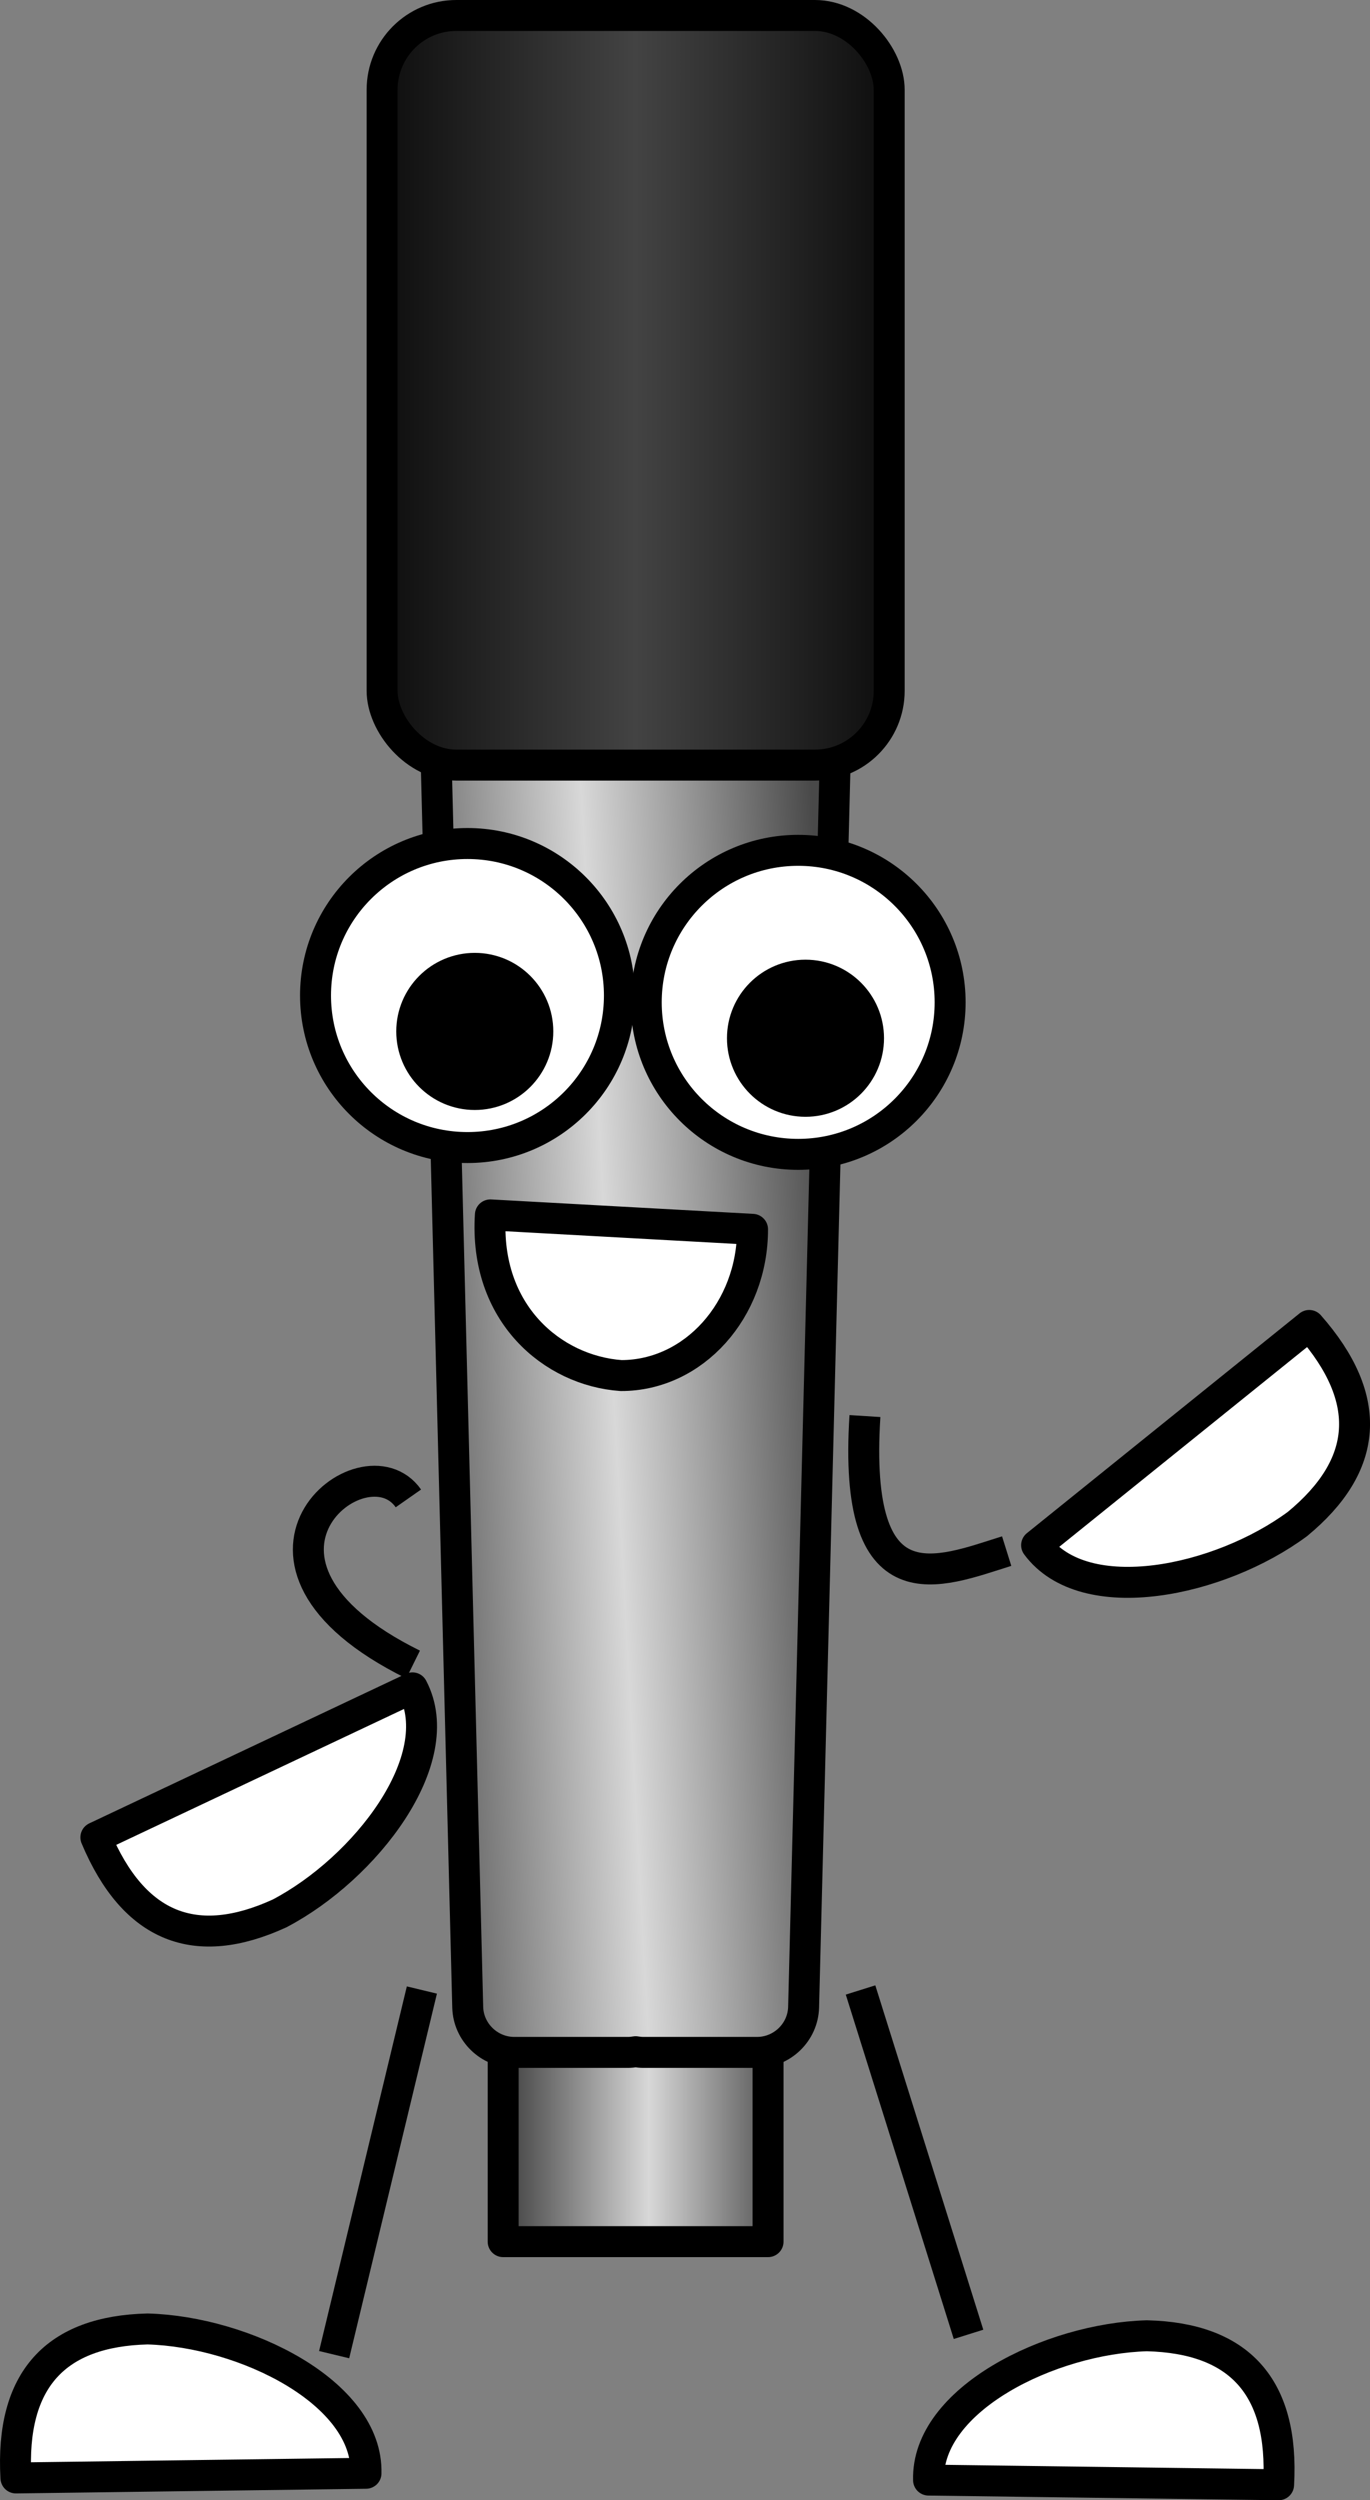 <?xml version="1.0" encoding="UTF-8"?>
<svg version="1.0" viewBox="0 0 110.69 201.92" xmlns="http://www.w3.org/2000/svg" xmlns:xlink="http://www.w3.org/1999/xlink">
<rect x="0" y="0" width="110.69" height="201.92" fill="#808080" stroke="none"/>
<defs>
<linearGradient id="a">
<stop stop-color="#494949" offset="0"/>
<stop stop-color="#d8d8d8" offset=".5"/>
<stop stop-color="#494949" offset="1"/>
</linearGradient>
<linearGradient id="d" x1="91" x2="134.74" y1="237.09" y2="237.09" gradientUnits="userSpaceOnUse">
<stop stop-color="#0a0a0a" offset="0"/>
<stop stop-color="#434343" offset=".5"/>
<stop stop-color="#0a0a0a" offset="1"/>
</linearGradient>
<linearGradient id="c" x1="94" x2="131.16" y1="349.09" y2="347.09" gradientUnits="userSpaceOnUse" xlink:href="#a"/>
<linearGradient id="b" x1="103" x2="124.95" y1="382.09" y2="382.09" gradientUnits="userSpaceOnUse" xlink:href="#a"/>
</defs>
<g transform="translate(-61.547 -208.53)" stroke="#000">
<rect x="102.2" y="367.55" width="21.403" height="22.014" fill="url(#b)" stroke-linecap="round" stroke-linejoin="round" stroke-width="2.5"/>
<path d="m99.471 231.19c-2.033 0-3.625 1.612-3.574 3.631l3.44 135.81c0.051 2.019 1.732 3.65 3.765 3.65h9.173c0.214 0 0.428-0.023 0.631-0.057 0.203 0.035 0.417 0.057 0.631 0.057h9.173c2.033-1e-5 3.713-1.631 3.765-3.65l3.44-135.81c0.051-2.019-1.541-3.631-3.574-3.631h-26.868z" fill="url(#c)" stroke-linecap="round" stroke-linejoin="round" stroke-width="2.5"/>
<rect x="92.419" y="209.78" width="40.971" height="60.54" rx="6" ry="6" fill="url(#d)" stroke-linecap="round" stroke-linejoin="round" stroke-width="2.5"/>
<g transform="translate(-262.1 -236.51)" fill="#fff" stroke-linecap="round" stroke-linejoin="round" stroke-width="5.222">
<path transform="matrix(.479 0 0 .479 122.41 300.85)" d="m524.6 468.87c0 14.155-11.475 25.63-25.63 25.63s-25.63-11.475-25.63-25.63 11.475-25.63 25.63-25.63 25.63 11.475 25.63 25.63z"/>
<path transform="matrix(.479 0 0 .479 149.13 301.4)" d="m524.6 468.87c0 14.155-11.475 25.63-25.63 25.63s-25.63-11.475-25.63-25.63 11.475-25.63 25.63-25.63 25.63 11.475 25.63 25.63z"/>
</g>
<g transform="translate(-263.73 -239.23)" stroke-linecap="round" stroke-linejoin="round" stroke-width="5.222">
<path transform="matrix(.479 0 0 .479 122.41 300.85)" d="m514.24 480.6c0 5.873-4.761 10.634-10.634 10.634-5.873 0-10.634-4.761-10.634-10.634 0-5.873 4.761-10.634 10.634-10.634 5.873 0 10.634 4.761 10.634 10.634z"/>
<path transform="matrix(.479 0 0 .479 149.13 301.4)" d="m514.24 480.6c0 5.873-4.761 10.634-10.634 10.634-5.873 0-10.634-4.761-10.634-10.634 0-5.873 4.761-10.634 10.634-10.634 5.873 0 10.634 4.761 10.634 10.634z"/>
</g>
<path d="m122.35 307.81c0 6.519-4.757 11.81-10.618 11.81-5.549-0.392-11.069-5.034-10.566-12.976l21.184 1.166z" fill="#fff" stroke-linecap="round" stroke-linejoin="round" stroke-width="2.5"/>
<path d="m91.117 408.27c0.182-6.516-9.832-11.437-17.648-11.655-7.411 0.186-11.085 4.075-10.635 12.033l28.284-0.378z" fill="#fff" stroke-linecap="round" stroke-linejoin="round" stroke-width="2.5"/>
<path d="m88.544 398.69 7.089-29.447" fill="none" stroke-linejoin="round" stroke-width="2.5"/>
<path d="m136.57 408.82c-0.182-6.516 9.832-11.437 17.648-11.655 7.411 0.186 11.085 4.075 10.635 12.033l-28.284-0.378z" fill="#fff" stroke-linecap="round" stroke-linejoin="round" stroke-width="2.5"/>
<path d="m139.8 397.05-8.725-27.811" fill="none" stroke-linejoin="round" stroke-width="2.5"/>
<path d="m94.871 344.84c3.024 5.775-3.814 14.592-10.741 18.219-6.74 3.086-11.749 1.205-14.838-6.143l25.579-12.076z" fill="#fff" stroke-linecap="round" stroke-linejoin="round" stroke-width="2.5"/>
<path d="m94.543 329.54c-3.605-5.152-16.442 5.112 0.38 13.415" fill="none" stroke-width="2.5"/>
<path d="m145.3 333.32c3.877 5.241 14.794 2.935 21.08-1.716 5.718-4.718 6.21-10.046 0.947-16.031l-22.026 17.747z" fill="#fff" stroke-linecap="round" stroke-linejoin="round" stroke-width="2.5"/>
<path d="m131.43 322.89c-0.996 15.669 5.925 12.636 11.452 10.906" fill="none" stroke-width="2.5"/>
</g>
</svg>

